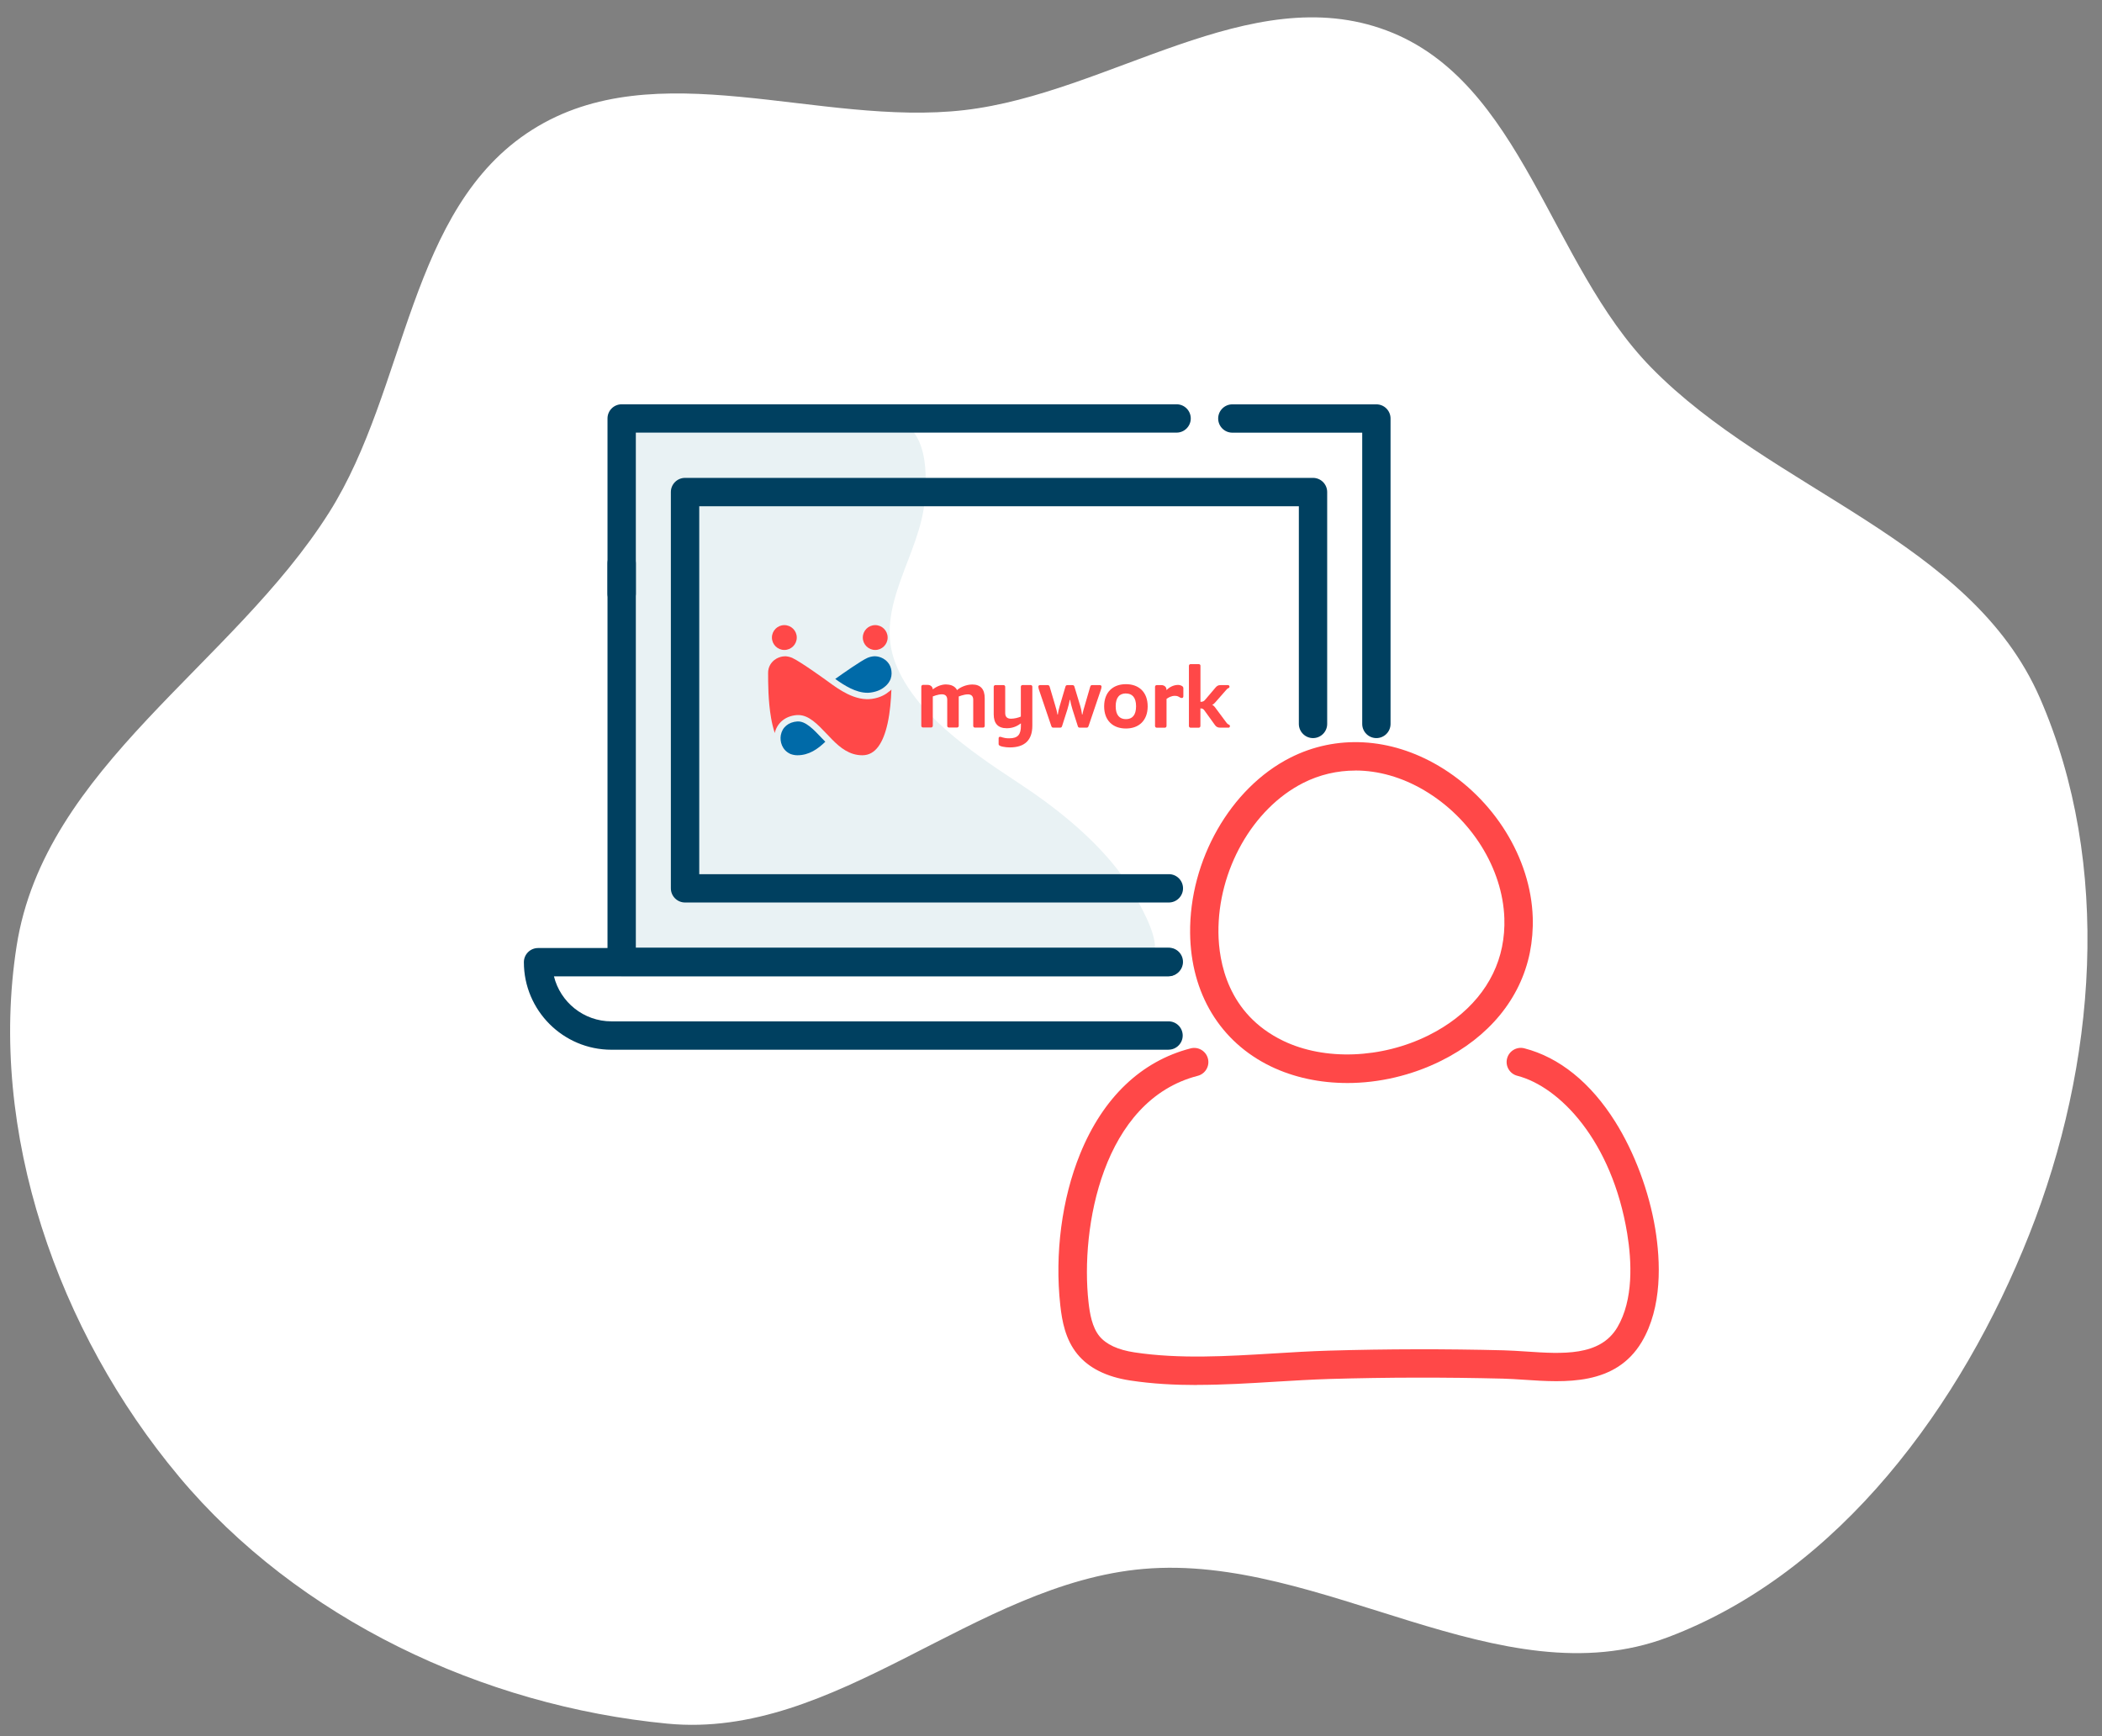 <?xml version="1.0" encoding="UTF-8"?>
<svg id="Layer_1" data-name="Layer 1" xmlns="http://www.w3.org/2000/svg" viewBox="0 0 385.83 318.74">
  <rect x="0" y="0" width="385.83" height="318.74" fill="#808080" stroke="none"/>
  <defs>
    <style>
      .cls-1 {
        fill: #004060;
      }

      .cls-2 {
        fill: #006aa8;
      }

      .cls-3 {
        fill: #e9f2f4;
      }

      .cls-4, .cls-5 {
        fill: #fff;
      }

      .cls-6 {
        fill: #ff4848;
      }

      .cls-5 {
        fill-rule: evenodd;
      }
    </style>
  </defs>
  <path class="cls-5" d="m32.83,271.04C10.67,244.56-2.27,207.79,3.05,173.67c5.13-32.88,39.6-51.47,57.37-79.6,14.4-22.8,14.48-55.82,37.26-70.24,22.76-14.42,52.61-.51,79.37-3.62,26.55-3.09,52.42-24.01,77.45-14.62,24.98,9.37,29.92,42.81,48.58,61.88,22.21,22.7,58.65,31.55,71.35,60.66,13.35,30.61,10.36,67.41-1.94,98.46-12.4,31.33-34.81,62.06-66.33,73.97-30.79,11.63-63.46-15.38-96.25-12.54-31.04,2.68-56.37,31.38-87.38,28.41-33.93-3.25-67.81-19.22-89.68-45.36Z"/>
  <g>
    <path class="cls-3" d="m160.39,76.29c10.28-.23,9.73,10.28,9.38,15.24-.73,10.32-9.52,19.9-5.35,30.38,3.56,8.95,13.22,15.71,22.48,21.79,6.95,4.56,13.29,9.72,17.99,15.63,1.66,2.09,11.77,17,4.54,17.14-20.07.39-72.68,1.8-92.63.11-3.82-1.4-2.47-25.94-2.05-37.91.4-11.31-.13-41,.4-48.44.39-5.46-3.45-10.93,1.55-13.42,3.75-1.87,17.36-.5,21.92-.38,6.3.17,15.27,0,21.78-.15Z"/>
    <path class="cls-1" d="m214.55,179.19h-100.44c-1.44,0-2.6-1.17-2.6-2.6v-73.15c0-1.44,1.17-2.6,2.6-2.6s2.6,1.17,2.6,2.6v70.54h97.83c1.44,0,2.6,1.17,2.6,2.6s-1.17,2.6-2.6,2.6Z"/>
    <path class="cls-1" d="m252.64,135.5c-1.44,0-2.6-1.17-2.6-2.6v-53.47h-23.84c-1.44,0-2.6-1.17-2.6-2.6s1.17-2.6,2.6-2.6h26.44c1.44,0,2.6,1.17,2.6,2.6v56.07c0,1.44-1.17,2.6-2.6,2.6Z"/>
    <path class="cls-1" d="m114.11,111.58c-1.44,0-2.6-1.17-2.6-2.6v-32.16c0-1.44,1.17-2.6,2.6-2.6h101.86c1.44,0,2.6,1.17,2.6,2.6s-1.17,2.6-2.6,2.6h-99.26v29.56c0,1.44-1.17,2.6-2.6,2.6Z"/>
    <path class="cls-1" d="m214.55,165.68h-88.81c-1.44,0-2.6-1.17-2.6-2.6v-72.75c0-1.44,1.17-2.6,2.6-2.6h115.27c1.44,0,2.6,1.17,2.6,2.6v42.57c0,1.44-1.17,2.6-2.6,2.6s-2.6-1.17-2.6-2.6v-39.96h-110.06v67.54h86.2c1.44,0,2.6,1.17,2.6,2.6s-1.17,2.6-2.6,2.6Z"/>
    <path class="cls-1" d="m214.49,192.71h-102.26c-8.86,0-16.07-7.21-16.07-16.07,0-1.44,1.17-2.6,2.6-2.6h115.66c1.44,0,2.6,1.17,2.6,2.6s-1.17,2.6-2.6,2.6h-112.74c1.17,4.74,5.46,8.26,10.55,8.26h102.26c1.44,0,2.6,1.17,2.6,2.6s-1.17,2.6-2.6,2.6Z"/>
    <g id="Camada_2" data-name="Camada 2">
      <g id="Camada_1-2" data-name="Camada 1-2">
        <path class="cls-6" d="m163.27,126.89c-.59.52-1.63,1.19-3.23,1.41-1.39.19-2.86-.11-4.5-.91-1.35-.66-2.57-1.55-3.55-2.27-.05-.04-5.04-3.66-6.58-4.35-.38-.16-.78-.26-1.19-.29h-.13c-.3,0-1.82.08-2.71,1.55-.27.46-.4.99-.39,1.52v.03c0,1.78,0,5.09.54,8.2.16.94.39,1.88.68,2.79.18-.83.62-1.59,1.25-2.16.74-.67,1.72-1.06,2.85-1.14.08,0,.15,0,.23,0,1.92,0,3.52,1.68,5.21,3.46.33.35.67.71,1.01,1.05,1.48,1.49,3.17,2.87,5.52,2.87,1.2,0,2.18-.54,2.98-1.65.71-.98,1.27-2.41,1.67-4.23.45-2.05.62-4.3.69-6.18-.14.14-.25.24-.34.32Z"/>
        <path class="cls-2" d="m146.38,132.44c-1.65.11-2.79,1.06-3.06,2.52-.21,1.17.23,2.74,1.72,3.43l.07.03c.4.15.82.23,1.25.23,2.15,0,3.75-1.15,5.13-2.48-.2-.21-.41-.43-.61-.63-1.56-1.65-3.03-3.2-4.51-3.09Z"/>
        <path class="cls-2" d="m160.55,120.48h-.13c-.41.03-.81.13-1.19.29-1.21.54-4.49,2.85-5.92,3.87,1.68,1.2,3.77,2.54,5.9,2.54.22,0,.44-.01.66-.05,1.32-.18,2.15-.71,2.62-1.13.45-.37.8-.86,1.01-1.41v-.04c.1-.27.15-.56.15-.85v-.16c0-.53-.13-1.06-.39-1.52-.88-1.47-2.41-1.55-2.71-1.55Z"/>
        <circle class="cls-6" cx="160.65" cy="117.04" r="2.28"/>
        <circle class="cls-6" cx="143.97" cy="117.04" r="2.28"/>
        <path class="cls-6" d="m173.7,125.66c.99,0,1.68.42,1.97,1.03.46-.44,1.59-1.03,2.81-1.03,1.52,0,2.27.88,2.27,2.52v5.08c0,.17-.13.31-.3.31,0,0-.01,0-.02,0h-1.47c-.17.01-.31-.12-.32-.29,0,0,0-.01,0-.02v-4.79c0-.7-.38-1-.98-1-.74,0-1.68.39-1.68.39v5.39c0,.17-.14.31-.3.31,0,0-.01,0-.02,0h-1.47c-.17.01-.31-.12-.32-.29,0,0,0-.01,0-.02v-4.79c0-.7-.38-1-.99-1-.72,0-1.66.39-1.66.39v5.39c0,.17-.14.31-.3.31,0,0-.01,0-.02,0h-1.47c-.17.01-.31-.12-.32-.29,0,0,0-.01,0-.02v-7.2c0-.17.14-.31.3-.31,0,0,.01,0,.02,0h.84c.58,0,.94.39.94.82.43-.31,1.3-.91,2.51-.91Z"/>
        <path class="cls-6" d="m185.37,137.21c-.44,0-.87-.04-1.3-.13-.53-.11-.77-.24-.77-.49v-1.04c0-.19.09-.29.27-.29.12,0,.26.05.5.13.26.08.6.15,1.18.15,1.64,0,2.14-.75,2.14-2.3v-.45c-.41.29-1.21.9-2.58.9-1.64,0-2.41-.88-2.41-2.56v-5.05c0-.17.14-.31.3-.31,0,0,.01,0,.02,0h1.47c.17-.01.31.12.32.29,0,0,0,.01,0,.02v4.82c0,.75.41,1.04,1.06,1.04.62-.01,1.24-.15,1.81-.39v-5.48c0-.17.13-.31.3-.31,0,0,.01,0,.02,0h1.47c.17-.01.31.12.32.29,0,0,0,.01,0,.02v7.15c0,2.66-1.4,3.99-4.14,3.99Z"/>
        <path class="cls-6" d="m202.05,126.69l-2.24,6.6c-.07.18-.15.29-.34.29h-1.3c-.19,0-.29-.1-.34-.29l-.96-3.01c-.17-.57-.41-1.47-.41-1.6s0-.18-.07-.18-.07.05-.07.18-.24,1.03-.41,1.6l-.96,3.01c-.07.2-.15.29-.34.29h-1.3c-.19,0-.27-.11-.34-.29l-2.24-6.6c-.08-.2-.12-.42-.14-.63,0-.16.12-.29.28-.29,0,0,0,0,.01,0h1.39c.18-.02.35.1.39.27l1.06,3.58c.15.5.34,1.22.34,1.35s0,.18.07.18.07-.05.07-.18.15-.85.31-1.35l1.06-3.58c.05-.2.19-.27.39-.27h.86c.2,0,.34.08.39.27l1.08,3.58c.13.44.23.89.29,1.35,0,.13,0,.18.07.18s.07-.05.07-.18.21-.85.36-1.35l1.04-3.58c.05-.21.19-.27.39-.27h1.39c.16,0,.29.12.29.28,0,0,0,0,0,.01-.02.22-.06.43-.14.63Z"/>
        <path class="cls-6" d="m206.67,133.74c-2.4,0-4-1.47-4-4.07s1.61-4.07,4-4.07,3.99,1.47,3.99,4.07-1.61,4.07-3.99,4.07Zm0-6.44c-1.15,0-1.88.7-1.88,2.36s.74,2.36,1.88,2.36,1.86-.7,1.86-2.36-.74-2.35-1.86-2.35h0Z"/>
        <path class="cls-6" d="m216.2,125.73c.48,0,1.01.23,1.01.59v1.53c0,.15-.11.29-.27.29-.01,0-.03,0-.04,0-.12,0-.23-.05-.33-.11-.24-.15-.46-.29-.91-.29-.67,0-1.23.33-1.54.57v4.97c0,.17-.14.31-.3.31,0,0-.01,0-.02,0h-1.47c-.17.01-.31-.12-.32-.29,0,0,0-.01,0-.02v-7.2c0-.17.14-.31.3-.31,0,0,.01,0,.02,0h.84c.58,0,.94.39.94.82v.11c.48-.52,1.29-.96,2.09-.96Z"/>
        <path class="cls-6" d="m225.46,133.58h-1.51c-.37.02-.72-.15-.92-.45l-1.92-2.66c-.24-.34-.39-.42-.77-.42v3.23c0,.17-.14.31-.3.31,0,0-.01,0-.02,0h-1.47c-.17.01-.31-.12-.32-.29,0,0,0-.01,0-.02v-11.05c0-.17.13-.31.3-.31,0,0,.01,0,.02,0h1.47c.19,0,.33.11.33.29v6.63c.45,0,.63-.1.87-.39l1.88-2.21c.22-.26.45-.47.92-.47h1.35c.15-.02.29.1.31.25,0,.01,0,.03,0,.04,0,.16-.1.23-.22.28-.19.08-.26.18-.43.37l-2.02,2.3c-.15.18-.36.34-.53.38.17.05.36.23.51.41l2.12,2.85c.15.21.24.29.43.37.12.05.22.11.22.28,0,.16-.11.29-.27.29-.01,0-.03,0-.04,0Z"/>
      </g>
    </g>
    <g>
      <g>
        <path class="cls-4" d="m219.19,194.99c-18.29,4.71-23.8,28.04-21.99,44.35.3,2.69.85,5.5,2.56,7.6,1.94,2.37,5.05,3.46,8.08,3.92,11.91,1.8,24.21.05,36.18-.29,10.62-.31,21.26-.33,31.88-.06,7.78.2,18.41,2.56,23.19-5.46,3.27-5.5,3.15-12.9,2.15-18.99-1.94-11.84-9.33-27.77-22.1-31.06"/>
        <path class="cls-6" d="m219.7,254.26c-4.09,0-8.19-.21-12.25-.83-4.35-.66-7.62-2.29-9.7-4.85-2.19-2.68-2.81-6.03-3.13-8.96-1.04-9.41.28-19.54,3.64-27.79,4.2-10.33,11.22-17.03,20.29-19.37,1.39-.36,2.81.48,3.17,1.87.36,1.39-.48,2.81-1.87,3.17-17.46,4.5-21.57,27.87-20.05,41.54.24,2.17.67,4.61,1.99,6.24,1.25,1.53,3.41,2.53,6.45,2.99,8.28,1.25,17,.71,25.44.2,3.37-.21,6.86-.42,10.27-.52,10.64-.31,21.42-.33,32.02-.06,1.34.03,2.71.13,4.16.22,6.66.45,13.55.91,16.73-4.42,3.01-5.06,2.65-12.17,1.82-17.24-2.8-17.04-12.42-26.96-20.18-28.96-1.39-.36-2.23-1.78-1.87-3.17.36-1.39,1.78-2.23,3.17-1.87,6.41,1.65,12.18,6.31,16.67,13.46,3.55,5.65,6.23,12.83,7.36,19.69.97,5.93,1.33,14.34-2.48,20.75-4.81,8.07-14.09,7.45-21.55,6.95-1.39-.09-2.71-.18-3.94-.21-10.51-.26-21.19-.25-31.74.06-3.33.1-6.77.31-10.1.51-4.7.29-9.49.58-14.28.58Z"/>
      </g>
      <g>
        <path class="cls-4" d="m278.74,168.49c.07,1.95-.09,3.91-.48,5.87-3.68,18.22-28.21,26.61-43.86,19.06-21.21-10.24-14.99-42.54,3.59-51.99,18.26-9.29,40.1,7.88,40.75,27.06Z"/>
        <path class="cls-6" d="m247.31,198.82c-4.98,0-9.82-1.01-14.04-3.05-9.3-4.49-14.7-13.41-14.82-24.48-.14-13.38,7.41-26.61,18.36-32.18,8.44-4.29,18.38-3.75,27.26,1.49,10.13,5.98,16.91,16.89,17.27,27.8h0c.07,2.18-.11,4.36-.53,6.48-1.71,8.45-7.5,15.5-16.3,19.87-5.45,2.7-11.42,4.07-17.2,4.07Zm1.47-57.36c-3.34,0-6.6.76-9.61,2.29-9.25,4.71-15.64,16.01-15.52,27.48.06,5.29,1.67,14.91,11.88,19.84,7.6,3.67,18.06,3.28,26.66-.99,7.33-3.64,12.13-9.41,13.51-16.24.35-1.72.49-3.49.43-5.27h0c-.31-9.17-6.09-18.4-14.72-23.49-4.09-2.41-8.42-3.63-12.64-3.63Z"/>
      </g>
    </g>
  </g>
</svg>